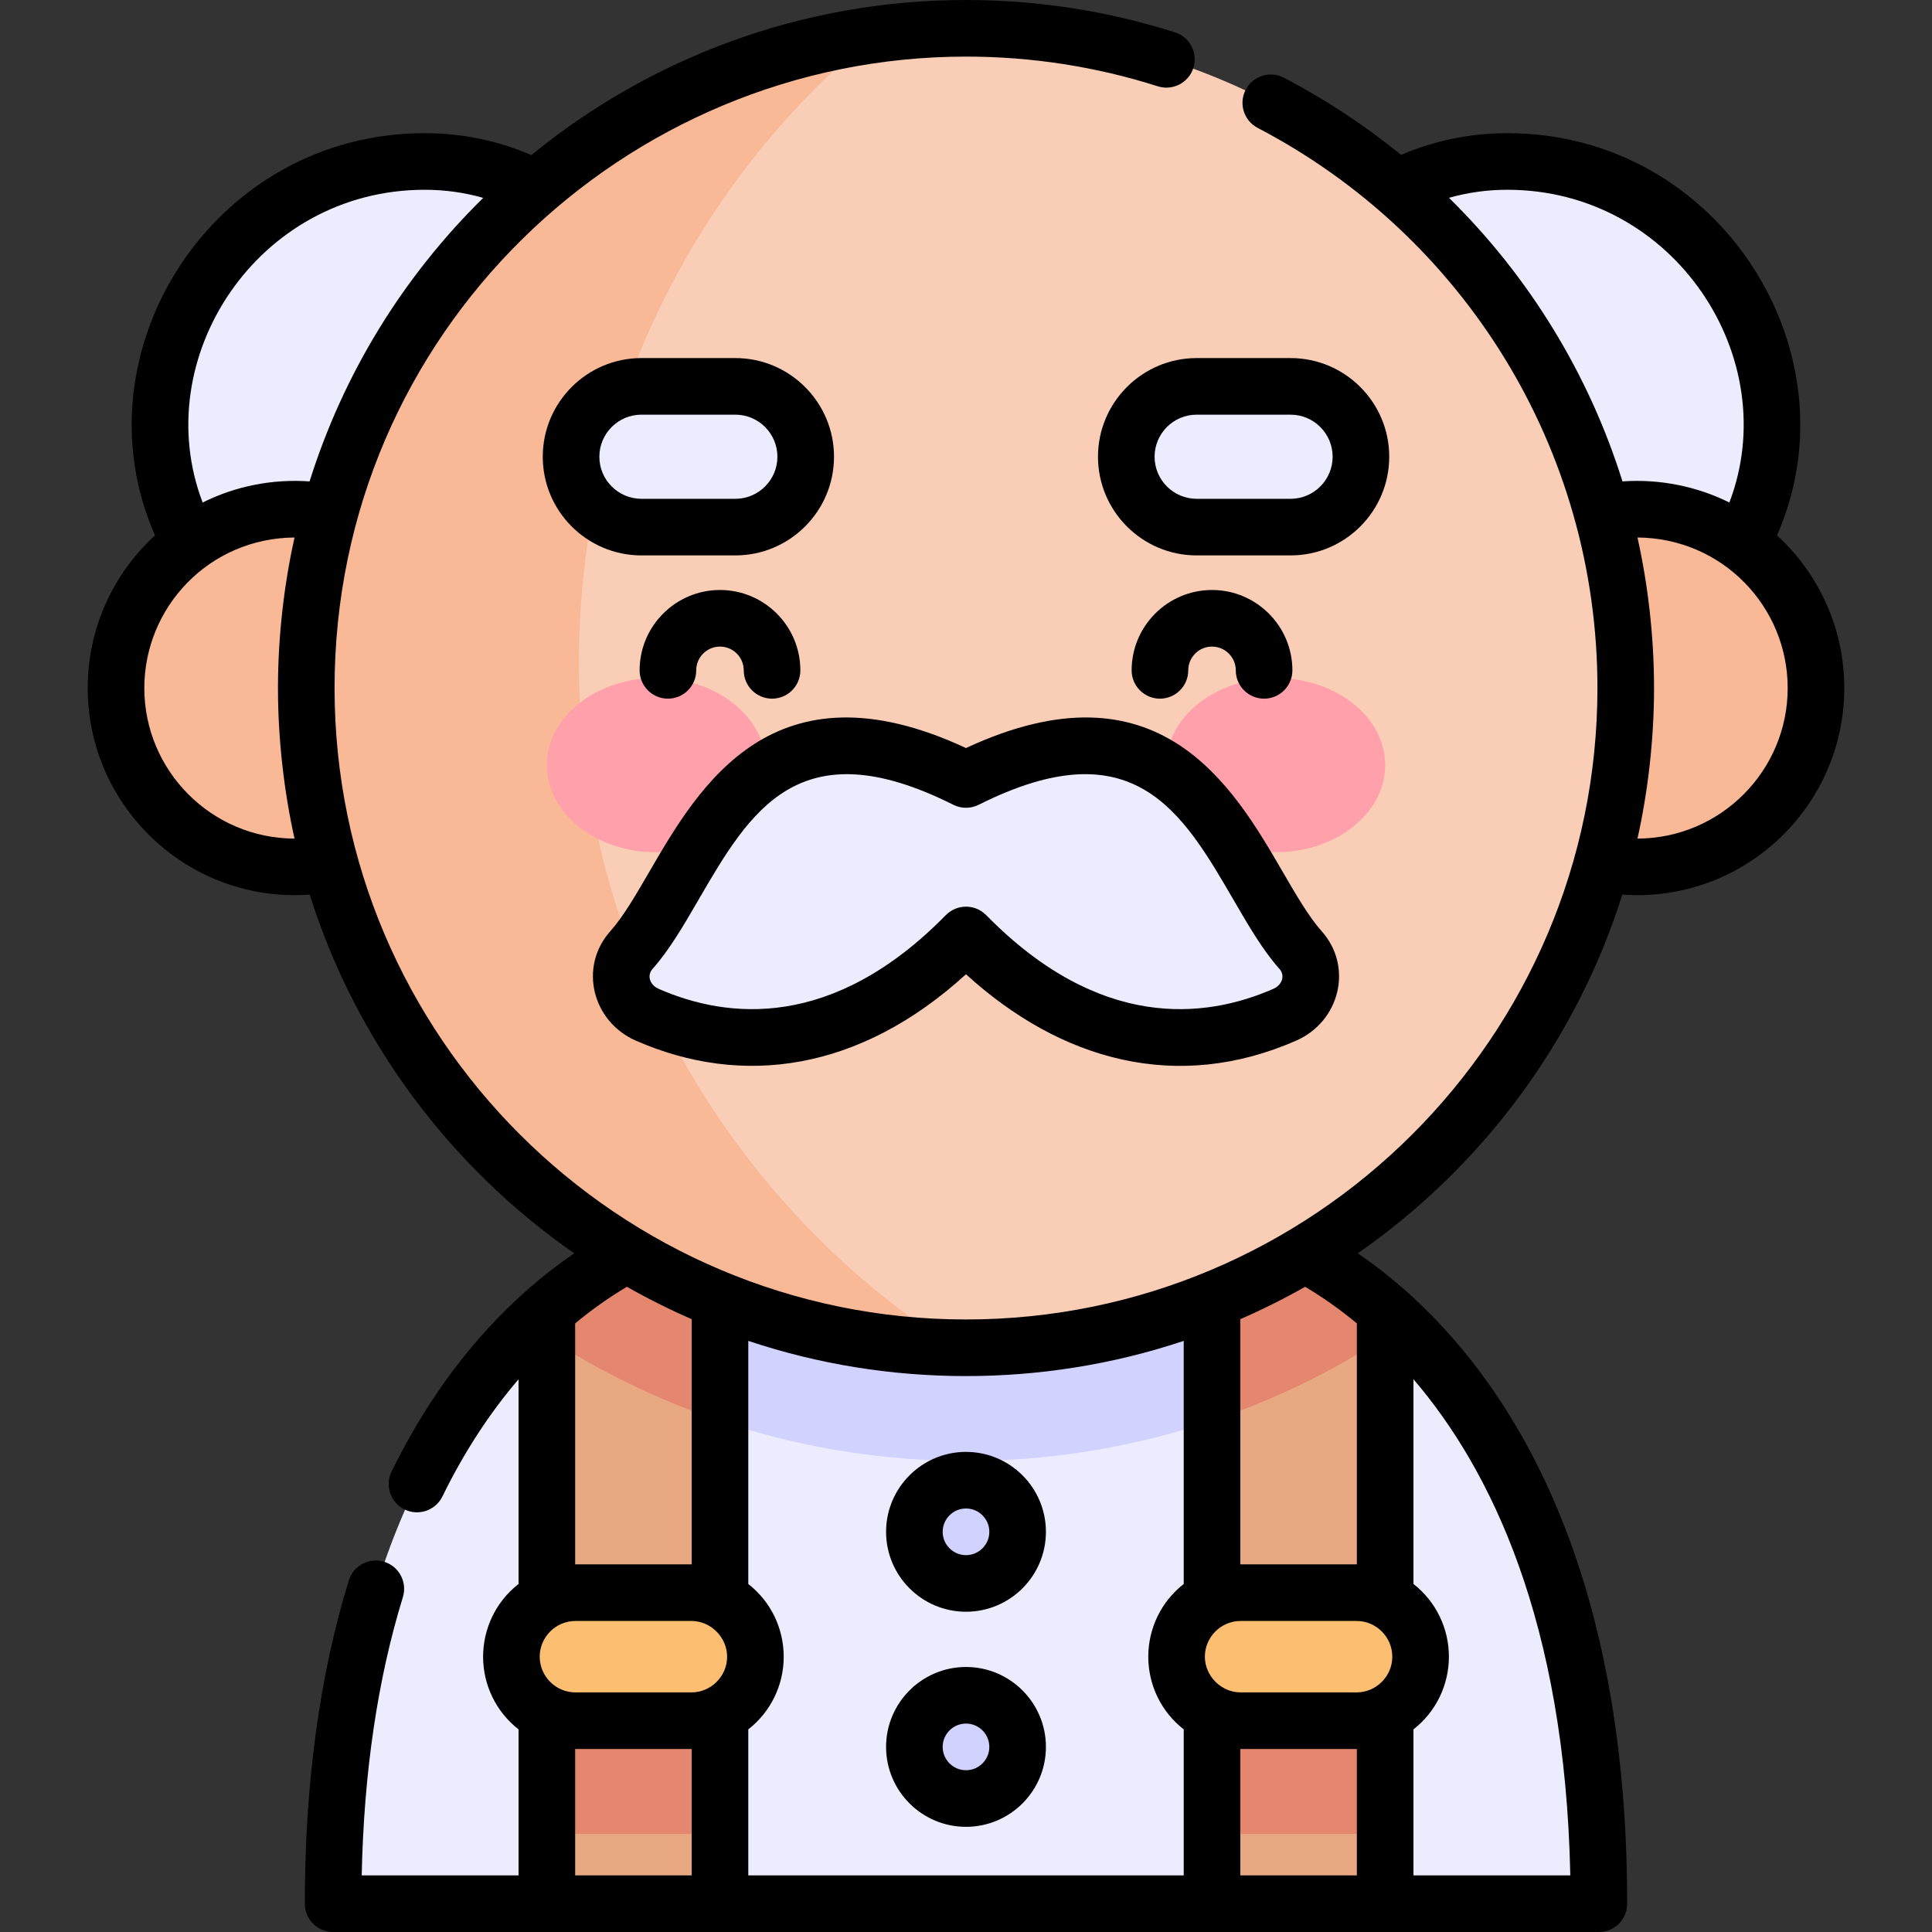 <svg id="Capa_1" enable-background="new 0 0 512 512" height="512" viewBox="0 0 512 512" width="512" xmlns="http://www.w3.org/2000/svg"><rect x="0" y="0" width="512" height="512" fill="#333333" stroke="none"/><g><g><path d="m367.081 347.252-22.943 9.921-9.144-29.555h-157.989l-9.144 34.175-22.943-14.542c-25.404 22.304-56.638 67.892-56.638 157.249h56.639l22.943-17.098 22.943 17.098h130.392l22.943-19.149 22.943 19.149h56.639c-.002-89.357-31.236-134.945-56.641-157.248z" fill="#edecff"/><path d="m256 387.174c42.837 0 82.638-13.228 115.553-35.799-1.505-1.454-2.999-2.83-4.472-4.123l-22.943 9.921-9.144-29.555h-157.989l-9.144 34.175-22.943-14.542c-1.473 1.293-2.967 2.669-4.472 4.123 32.916 22.573 72.717 35.8 115.554 35.8z" fill="#d2d2ff"/><path d="m177.005 327.619s-14.674 4.347-32.087 19.633v157.248h45.885v-176.881z" fill="#e8a881"/><path d="m190.804 442.693c-2.466-.401-4.994-.619-7.572-.619h-30.741c-2.578 0-5.105.218-7.572.619v42.691c2.466.402 4.994.619 7.572.619h30.741c2.578 0 5.106-.217 7.572-.619z" fill="#e5876e"/><path d="m183.232 422.074h-30.741c-9.369 0-16.965 7.595-16.965 16.965 0 9.369 7.595 16.965 16.965 16.965h30.741c9.369 0 16.965-7.595 16.965-16.965s-7.595-16.965-16.965-16.965z" fill="#fcbf72"/><circle cx="256" cy="405.948" fill="#d2d2ff" r="13.681"/><circle cx="256" cy="462.948" fill="#d2d2ff" r="13.681"/><path d="m334.994 327.619s14.674 4.347 32.087 19.633v157.248h-45.885v-176.881z" fill="#e8a881"/><path d="m367.081 442.693c-2.466-.401-4.994-.619-7.572-.619h-30.742c-2.578 0-5.105.218-7.572.619v42.691c2.466.402 4.994.619 7.572.619h30.742c2.578 0 5.105-.217 7.572-.619z" fill="#e5876e"/><path d="m328.768 422.074h30.741c9.369 0 16.965 7.595 16.965 16.965 0 9.369-7.595 16.965-16.965 16.965h-30.741c-9.369 0-16.965-7.595-16.965-16.965s7.595-16.965 16.965-16.965z" fill="#fcbf72"/><path d="m112.538 42.792c-38.706 0-70.082 31.377-70.082 70.082 0 35.522 28.796 64.318 64.318 64.318h70.082v-70.082c.001-35.522-28.796-64.318-64.318-64.318z" fill="#edecff"/><path d="m399.462 42.792c38.706 0 70.082 31.377 70.082 70.082 0 35.522-28.796 64.318-64.318 64.318h-70.082v-70.082c-.001-35.522 28.796-64.318 64.318-64.318z" fill="#edecff"/><circle cx="433.857" cy="182.337" fill="#f9b896" r="47.398"/><path d="m321.196 327.619v48.915c16.305-5.488 31.695-12.979 45.885-22.173v-7.108c-17.413-15.286-32.086-19.633-32.086-19.633h-13.799z" fill="#e5876e"/><path d="m144.919 347.252v7.108c14.19 9.194 29.581 16.685 45.885 22.173v-48.915h-13.799c0 .001-14.673 4.348-32.086 19.634z" fill="#e5876e"/><circle cx="256" cy="182.337" fill="#f9cdb6" r="174.837"/><path d="m252.913 357.135c-59.831-38.342-99.483-105.417-99.483-181.754 0-66.859 30.42-126.611 78.172-166.178-69.507 9.707-125.917 60.275-144.181 126.65-3.001-.596-6.102-.914-9.278-.914-26.177 0-47.398 21.221-47.398 47.398s21.221 47.398 47.398 47.398c3.176 0 6.276-.318 9.277-.914 20.097 73.042 86.389 126.943 165.493 128.314z" fill="#f9b896"/><path d="m194.873 102.392h-24.886c-10.299 0-18.649 8.349-18.649 18.649 0 10.299 8.349 18.649 18.649 18.649h24.886c10.299 0 18.649-8.349 18.649-18.649-.001-10.299-8.35-18.649-18.649-18.649z" fill="#edecff"/><path d="m317.127 102.392h24.886c10.299 0 18.649 8.349 18.649 18.649 0 10.299-8.349 18.649-18.649 18.649h-24.886c-10.299 0-18.649-8.349-18.649-18.649 0-10.299 8.35-18.649 18.649-18.649z" fill="#edecff"/><ellipse cx="173.909" cy="202.774" fill="#ffa0ab" rx="28.99" ry="23.086"/><ellipse cx="338.091" cy="202.774" fill="#ffa0ab" rx="28.99" ry="23.086"/><path d="m344.664 251.78c-17.771-19.927-28.099-75.599-88.664-45.21-60.564-30.39-70.892 25.282-88.664 45.21-4.959 5.561-2.802 14.069 4.171 17.128 18.768 8.235 50.723 13.304 84.493-21.132 33.77 34.436 65.724 29.367 84.493 21.132 6.972-3.059 9.13-11.567 4.171-17.128z" fill="#edecff"/></g><g><path d="m221.021 121.041c0-14.418-11.73-26.148-26.148-26.148h-24.886c-14.419 0-26.149 11.73-26.149 26.149 0 14.418 11.73 26.148 26.149 26.148h24.886c14.418-.001 26.148-11.731 26.148-26.149zm-26.148 11.148h-24.886c-6.147 0-11.149-5.001-11.149-11.149 0-6.147 5.001-11.148 11.149-11.148h24.886c6.147 0 11.148 5.001 11.148 11.149 0 6.147-5.001 11.148-11.148 11.148z"/><path d="m368.162 121.041c0-14.418-11.73-26.148-26.149-26.148h-24.886c-14.418 0-26.148 11.73-26.148 26.149 0 14.418 11.73 26.148 26.148 26.148h24.886c14.419-.001 26.149-11.731 26.149-26.149zm-26.149 11.148h-24.886c-6.147 0-11.148-5.001-11.148-11.149 0-6.147 5.001-11.148 11.148-11.148h24.886c6.147 0 11.149 5.001 11.149 11.149 0 6.147-5.001 11.148-11.149 11.148z"/><path d="m169.505 177.652c0 4.142 3.358 7.5 7.5 7.5s7.5-3.358 7.5-7.5c0-3.473 2.825-6.299 6.299-6.299 3.473 0 6.298 2.826 6.298 6.299 0 4.142 3.358 7.5 7.5 7.5s7.5-3.358 7.5-7.5c0-11.744-9.554-21.299-21.298-21.299s-21.299 9.555-21.299 21.299z"/><path d="m314.897 177.652c0-3.473 2.826-6.299 6.299-6.299s6.299 2.826 6.299 6.299c0 4.142 3.358 7.5 7.5 7.5s7.5-3.358 7.5-7.5c0-11.744-9.554-21.299-21.299-21.299s-21.299 9.555-21.299 21.299c0 4.142 3.358 7.5 7.5 7.5 4.143 0 7.5-3.358 7.5-7.5z"/><path d="m168.494 275.776c28.196 12.371 59.25 8.156 87.506-17.583 25.193 22.949 55.951 31.427 87.506 17.583 11.54-5.064 15.174-19.547 6.755-28.988-3.397-3.81-6.777-9.627-10.355-15.787-13.136-22.612-32.841-56.542-83.906-32.762-51.064-23.78-70.77 10.149-83.906 32.762-3.578 6.16-6.958 11.978-10.355 15.787-8.437 9.461-4.763 23.934 6.755 28.988zm4.44-19.005c4.409-4.944 8.159-11.4 12.13-18.236 13.687-23.56 26.613-45.814 67.572-25.262 2.117 1.062 4.61 1.062 6.728 0 40.959-20.552 53.886 1.702 67.571 25.262 3.971 6.835 7.722 13.292 12.131 18.236 1.586 1.778.667 4.28-1.587 5.268-18.176 7.975-46.137 11.063-76.124-19.516-2.937-2.994-7.767-3-10.71 0-29.987 30.579-57.949 27.491-76.124 19.516-2.26-.99-3.17-3.494-1.587-5.268z"/><path d="m256 384.766c-11.679 0-21.181 9.502-21.181 21.181s9.502 21.181 21.181 21.181 21.181-9.502 21.181-21.181-9.502-21.181-21.181-21.181zm0 27.362c-3.408 0-6.181-2.773-6.181-6.181s2.773-6.181 6.181-6.181 6.181 2.773 6.181 6.181-2.773 6.181-6.181 6.181z"/><path d="m256 441.766c-11.679 0-21.181 9.502-21.181 21.181 0 11.68 9.502 21.181 21.181 21.181s21.181-9.501 21.181-21.181c0-11.679-9.502-21.181-21.181-21.181zm0 27.362c-3.408 0-6.181-2.773-6.181-6.181s2.773-6.181 6.181-6.181 6.181 2.773 6.181 6.181-2.773 6.181-6.181 6.181z"/><path d="m399.462 35.292c-9.806 0-19.253 1.938-28.156 5.754-9.514-7.748-19.896-14.618-31.064-20.447-3.672-1.917-8.203-.493-10.119 3.179-1.917 3.672-.493 8.202 3.179 10.119 54.293 28.336 90.035 84.717 90.035 148.44 0 92.628-75.401 167.337-167.338 167.337-92.045 0-167.337-74.861-167.337-167.337.001-93.985 76.716-167.337 167.338-167.337 17.336 0 34.439 2.648 50.835 7.87 3.946 1.257 8.165-.924 9.422-4.87 1.257-3.947-.923-8.166-4.87-9.423-17.87-5.691-36.505-8.577-55.387-8.577-43.649 0-83.759 15.424-115.183 41.098-8.938-3.851-18.427-5.807-28.278-5.807-56.246 0-92.852 58.117-71.462 106.591-10.952 10.043-17.832 24.459-17.832 40.455 0 31.637 26.886 57.031 58.818 54.74 12.276 38.922 37.285 72.241 70.115 95.063-4.167 2.842-8.249 6-12.205 9.474 0 0-.001.001-.001.001-14.591 12.809-26.771 29.083-36.203 48.372-1.82 3.721-.278 8.212 3.443 10.032 3.723 1.819 8.213.278 10.032-3.443 5.687-11.628 12.44-22.02 20.176-31.057v54.256c-6.115 4.751-9.394 11.984-9.394 19.263v.001c0 7.538 3.458 14.645 9.394 19.262v38.699h-41.563c.564-27.284 4.227-52.059 10.909-73.739 1.22-3.958-1-8.156-4.958-9.376-3.96-1.22-8.157 1-9.376 4.958-7.732 25.082-11.652 53.902-11.652 85.657 0 4.142 3.358 7.5 7.5 7.5h335.44c4.142 0 7.5-3.358 7.5-7.5 0-91.679-32.188-139.179-59.191-162.884 0 0-.001-.001-.001-.001-3.957-3.474-8.039-6.632-12.205-9.474 32.83-22.823 57.839-56.141 70.115-95.063 32.007 2.285 58.818-23.167 58.818-54.741 0-15.996-6.88-30.412-17.832-40.455 21.332-48.35-15.103-106.59-71.462-106.59zm-345.761 97.881c-14.592-38.212 14.574-82.881 58.837-82.881 5.322 0 10.512.719 15.519 2.145-21.33 20.98-37.071 46.663-46.016 75.142-9.734-.693-19.563 1.211-28.34 5.594zm24.354 89.061c-21.959-.048-39.81-17.928-39.81-39.897 0-21.394 17.125-39.722 39.81-39.896-2.802 12.562-4.392 26.362-4.392 39.896 0 13.636 1.638 27.577 4.392 39.897zm281.454 226.269s-30.739 0-30.741 0c-5.115 0-9.465-4.318-9.465-9.464 0-5.235 4.305-9.465 9.465-9.465h30.741c5.245 0 9.458 4.294 9.464 9.478-.006 5.25-4.334 9.451-9.464 9.451zm.072-33.929c-.024 0-.048 0-.072 0h-30.741c-.024 0-.048 0-.072 0v-64.982c5.859-2.551 11.605-5.421 17.168-8.577 4.672 2.759 9.265 6.005 13.717 9.696zm-176.349 33.929h-30.741c-5.261 0-9.465-4.327-9.465-9.464 0-5.125 4.202-9.465 9.465-9.465h30.741c5.136 0 9.458 4.325 9.464 9.478-.006 5.228-4.313 9.451-9.464 9.451zm.072-33.929c-.024 0-.048 0-.072 0h-30.741c-.024 0-.048 0-.071 0v-63.863c4.452-3.69 9.045-6.937 13.717-9.696 5.563 3.155 11.309 6.026 17.168 8.577v64.982zm-30.884 48.929h.062.01 30.741.01.062v33.497h-30.885zm45.884-5.202c5.868-4.586 9.364-11.591 9.391-19.185 0-7.692-3.501-14.756-9.391-19.339v-64.429c18.534 6.189 37.967 9.327 57.695 9.327 19.091 0 38.619-2.957 57.696-9.327v64.429c-5.982 4.666-9.393 11.785-9.393 19.263v.001c0 7.537 3.447 14.618 9.393 19.262v38.697h-115.391zm130.392 5.202h.062.01 30.741.01.062v33.497h-30.885zm87.448 33.497h-41.563v-38.699c5.913-4.591 9.393-11.722 9.393-19.263 0-7.558-3.49-14.67-9.393-19.263v-54.26c20.387 23.795 40.19 64.145 41.563 131.485zm-16.682-446.708c44.22 0 73.449 44.623 58.837 82.881-8.328-4.164-18.242-6.307-28.327-5.596-8.917-28.444-24.701-54.234-45.978-75.154 4.99-1.416 10.163-2.131 15.468-2.131zm74.293 132.045c0 21.97-17.851 39.85-39.81 39.897 2.765-12.371 4.392-26.221 4.392-39.897 0-13.52-1.581-27.303-4.392-39.896 22.513.171 39.81 18.346 39.81 39.896z"/></g></g></svg>